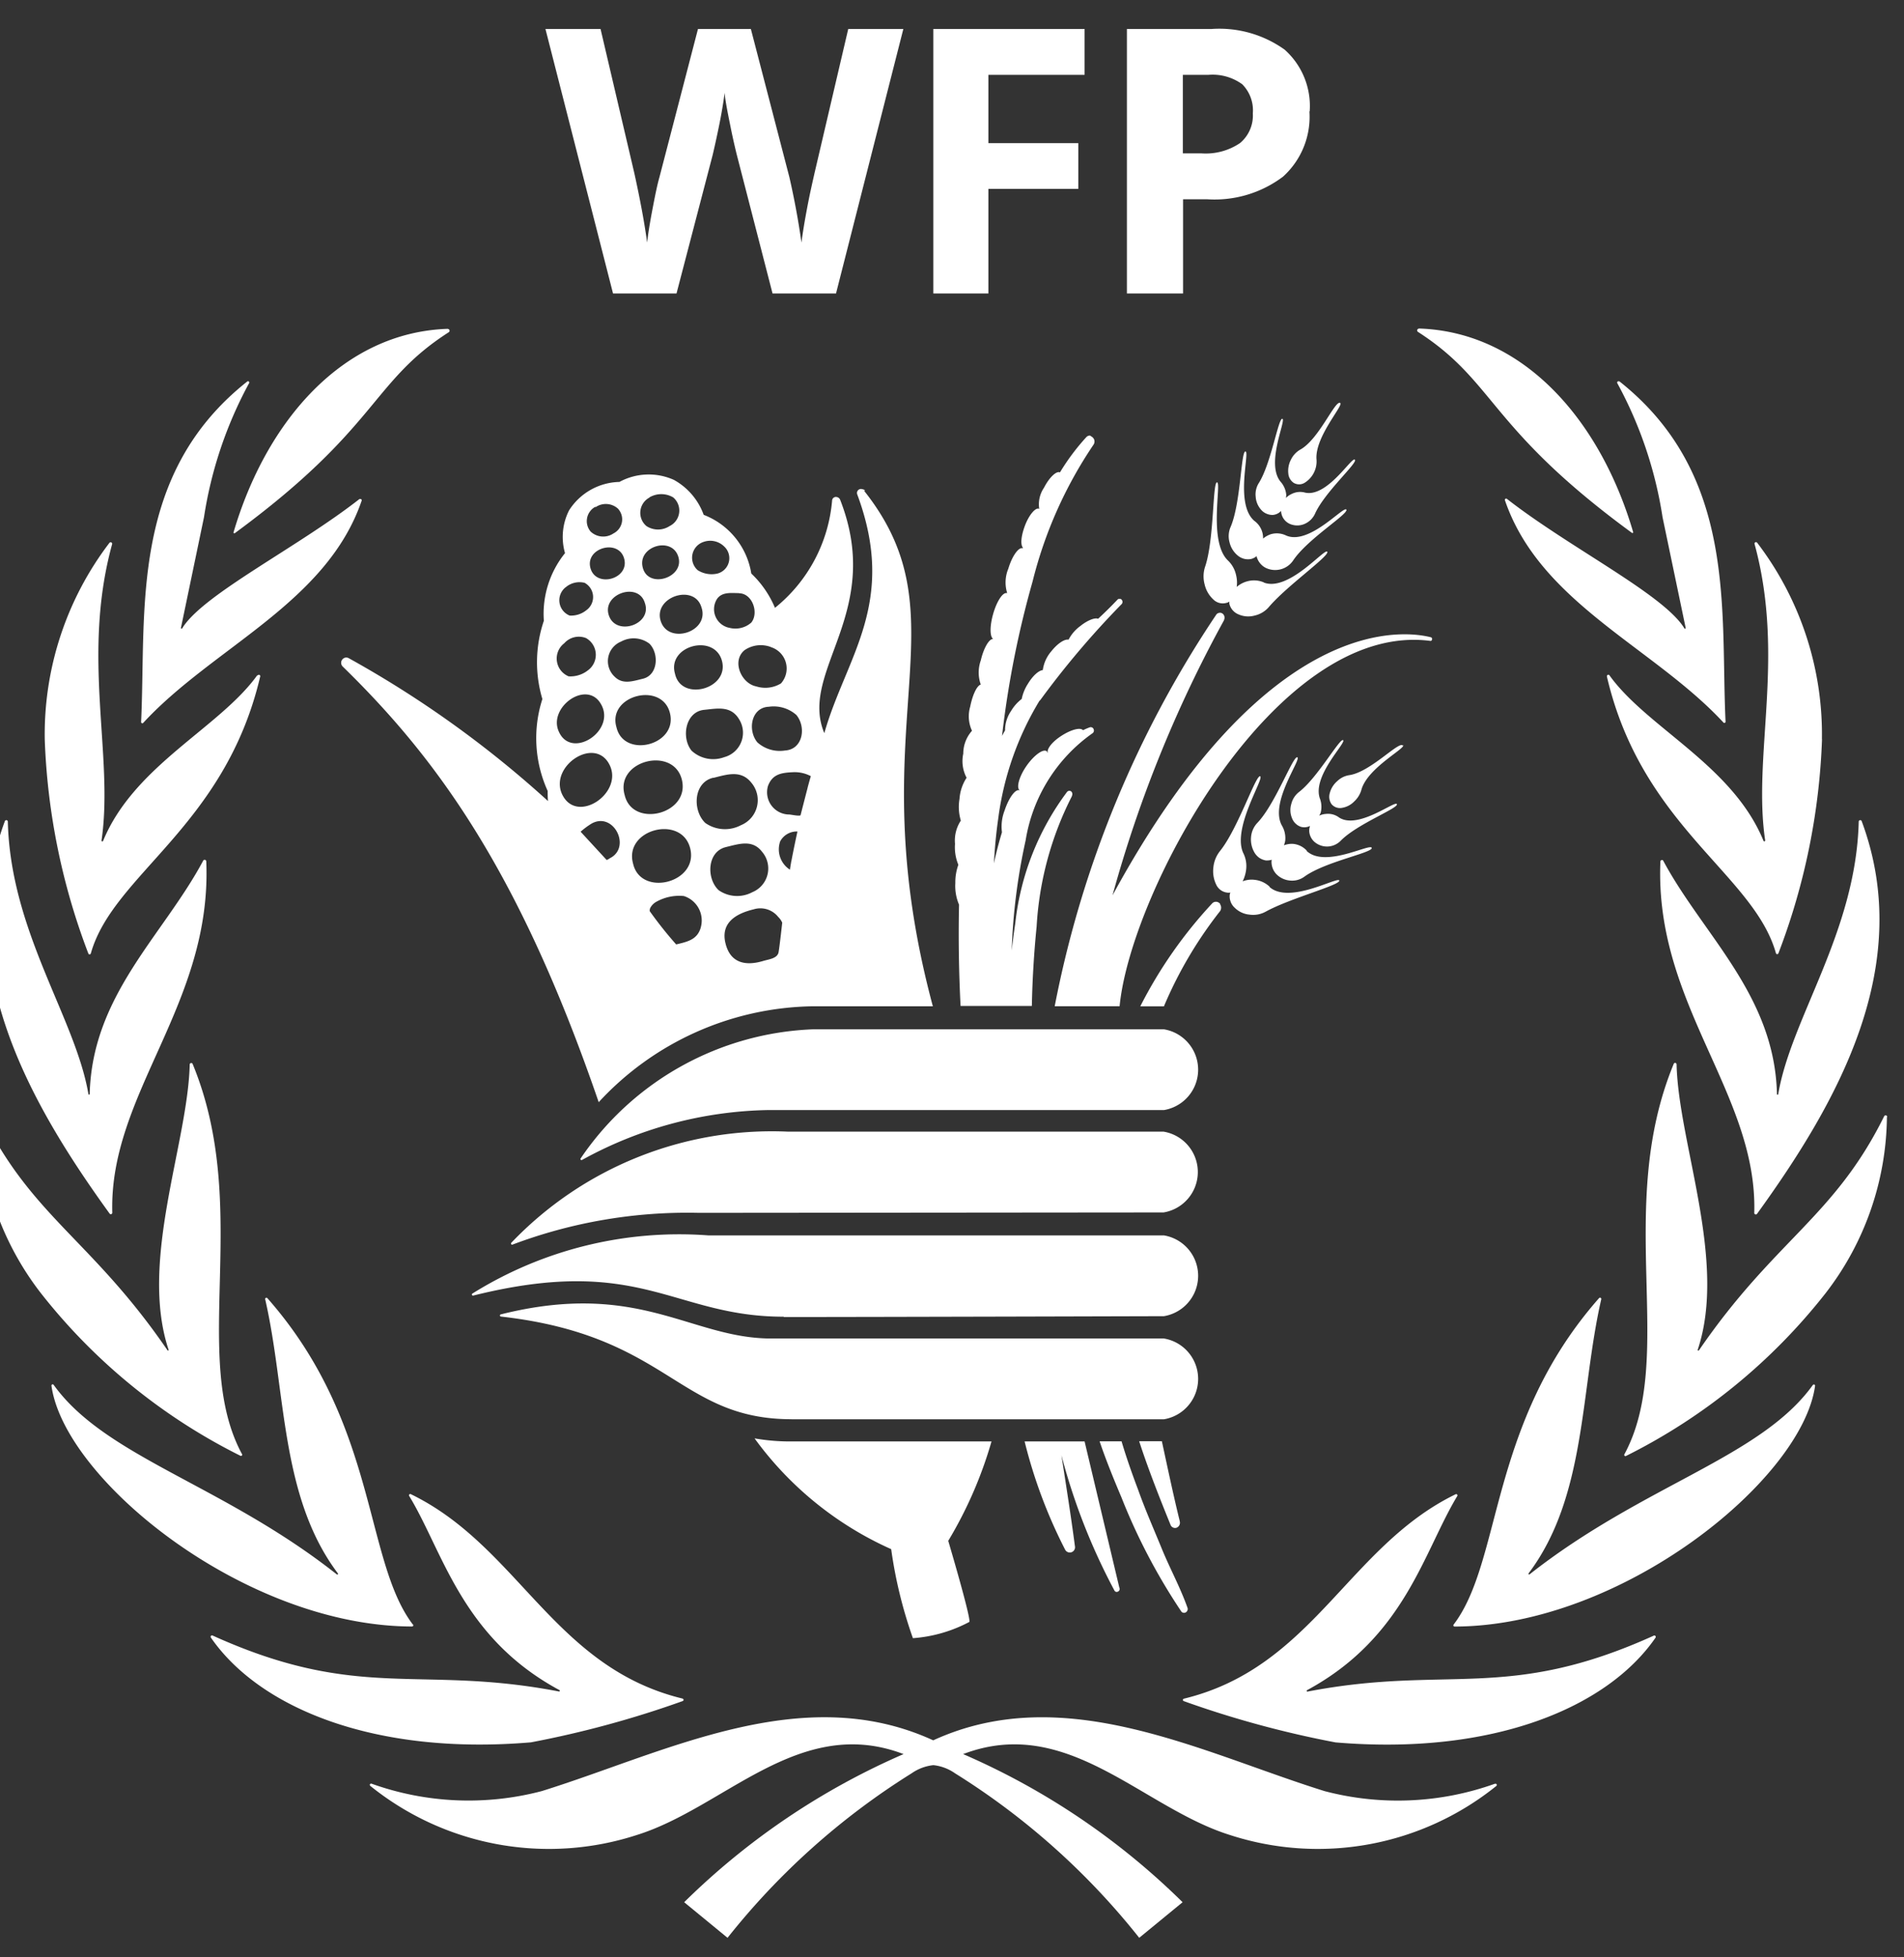 <svg xmlns="http://www.w3.org/2000/svg" xmlns:xlink="http://www.w3.org/1999/xlink" width="36" height="37" viewBox="0 0 36 37">
  <rect x="0" y="0" width="36" height="37" fill="#333333" stroke="none"/>
  <defs>
    <clipPath id="clip-path">
      <rect id="Rectangle_38606" data-name="Rectangle 38606" width="36" height="37" transform="translate(0 -0.33)" fill="#fff"/>
    </clipPath>
  </defs>
  <g id="Group_101592" data-name="Group 101592" transform="translate(0 0.33)" clip-path="url(#clip-path)">
    <path id="Path_27057" data-name="Path 27057" d="M22.758,2.351h.348a1.156,1.156,0,0,0,.732-.194.677.677,0,0,0,.243-.561.7.7,0,0,0-.2-.551A.953.953,0,0,0,23.24.867h-.482Zm2.393-.793a1.524,1.524,0,0,1-.5,1.234,2.151,2.151,0,0,1-1.433.427h-.456V5H21.7V0h1.6a2.122,2.122,0,0,1,1.383.391,1.427,1.427,0,0,1,.473,1.167M19.081,5H18.04V0H20.9V.867H19.081V2.157h1.7v.865h-1.7V5ZM16.2,5H15l-.677-2.626q-.071-.288-.128-.579c-.06-.293-.095-.489-.1-.59-.027.2-.061.4-.1.593-.055.272-.1.467-.127.583L13.184,5h-1.2L10.706,0h1.042l.639,2.727q.167.757.242,1.31c.013-.13.044-.331.095-.6s.094-.484.137-.634L13.59,0h1l.728,2.8c.094.409.17.822.229,1.237.022-.178.059-.4.109-.665s.1-.48.137-.645L16.431,0h1.042ZM13.611,22.379a9.378,9.378,0,0,0-3.528.6c-.021.009-.037-.02-.022-.035a6.811,6.811,0,0,1,5.233-2.1h7.1a.774.774,0,0,1,0,1.527Zm1.6,1.963c-2.091,0-2.7-1.189-5.868-.4a.021.021,0,0,1-.019-.037,7.382,7.382,0,0,1,4.462-1.1H22.4a.774.774,0,0,1,0,1.527s-5.531.016-7.187.016m.149,1.932c-2.148,0-2.32-1.584-5.5-1.941a.021.021,0,0,1,0-.041c2.615-.654,3.589.456,5.115.456H22.4a.774.774,0,0,1,0,1.527H15.36Zm-.466-5.844a7.546,7.546,0,0,0-3.5.944.02.02,0,0,1-.025-.029,5.566,5.566,0,0,1,4.4-2.442H22.4a.774.774,0,0,1,0,1.527ZM24.4,16.215a.486.486,0,0,0-.282-.131.469.469,0,0,0-.23.028.678.678,0,0,0,.065-.21.549.549,0,0,0-.054-.327c-.213-.468.4-1.406.321-1.448s-.421.992-.758,1.41a.59.59,0,0,0-.127.311.581.581,0,0,0,.054.327.26.26,0,0,0,.2.149.178.178,0,0,0,.068,0,.156.156,0,0,0-.012.038.285.285,0,0,0,.016.134.282.282,0,0,0,.075.113.455.455,0,0,0,.28.132.489.489,0,0,0,.314-.059c.458-.25,1.406-.5,1.386-.585s-.943.456-1.319.122Zm.7-.684a.4.4,0,0,0-.26-.127.415.415,0,0,0-.171.027.476.476,0,0,0,.024-.084.468.468,0,0,0-.065-.294c-.232-.431.373-1.245.295-1.285s-.411.87-.748,1.23a.443.443,0,0,0-.127.27.489.489,0,0,0,.064.3.319.319,0,0,0,.092.1.323.323,0,0,0,.123.049.345.345,0,0,0,.114-.013c0,.005-.007.011-.006.016a.342.342,0,0,0,.018.136.335.335,0,0,0,.071.118.408.408,0,0,0,.258.123.392.392,0,0,0,.275-.074c.394-.285,1.3-.453,1.272-.544s-.884.389-1.232.057m.613-.632a.348.348,0,0,0-.247-.066.342.342,0,0,0-.125.032c.006-.019.018-.034.025-.053a.444.444,0,0,0-.015-.273c-.147-.423.5-1.048.441-1.1s-.485.711-.833.978a.409.409,0,0,0-.147.225.4.4,0,0,0,.013.272.277.277,0,0,0,.169.163.244.244,0,0,0,.172-.017.259.259,0,0,0-.015.108.293.293,0,0,0,.119.21.363.363,0,0,0,.479-.042c.313-.316,1.091-.611,1.059-.688s-.733.487-1.094.252m1.206-1.358c-.065-.1-.61.5-1.013.558a.419.419,0,0,0-.228.114.444.444,0,0,0-.141.229.243.243,0,0,0,.035.206.207.207,0,0,0,.191.07A.415.415,0,0,0,26,14.6a.473.473,0,0,0,.136-.227c.122-.41.836-.773.787-.836m-11.26.808c-.016.059-.134.519-.134.519-.033.019-.173-.013-.211-.015a.421.421,0,0,1-.405-.538c.084-.228.257-.252.476-.262a.653.653,0,0,1,.335.075s-.032.105-.062.222m-.308,1.388c-.009.053-.018.105-.025.158a.457.457,0,0,1-.185-.535.354.354,0,0,1,.327-.187c-.041.187-.08.375-.116.565m-.241,1.717c-.022.118-.181.133-.29.165-.316.095-.614.054-.711-.323-.105-.4.2-.573.528-.652a.431.431,0,0,1,.466.143.341.341,0,0,1,.076.108s-.049.448-.069.559Zm-.994-1.988c.244-.058.5-.15.683.091a.484.484,0,0,1-.185.762.609.609,0,0,1-.639-.039c-.234-.223-.217-.73.142-.814m-.239-1.308c.257-.063.522-.157.72.095a.511.511,0,0,1-.2.8.646.646,0,0,1-.673-.042c-.246-.234-.228-.766.149-.855Zm-.239,2.829c-.067.235-.261.27-.465.32a7.465,7.465,0,0,1-.5-.629.126.126,0,0,1,.008-.057A.284.284,0,0,1,12.8,16.5a.883.883,0,0,1,.523-.11.485.485,0,0,1,.318.6m-1.277-1.209c-.184-.651.909-.935,1.077-.3.174.657-.929.936-1.077.3Zm-.16-1.3c-.187-.648.91-.932,1.079-.3.173.658-.93.937-1.079.3M12.049,13.2c-.178-.6.852-.871,1.009-.276.162.613-.868.877-1.009.276m-.1,2.461c-.051.03-.07.046-.087.046l-.491-.533a1.478,1.478,0,0,1,.208-.154c.408-.227.743.422.37.642m-.93-1.2c-.242-.534.639-1.114.906-.538.246.532-.636,1.121-.906.538m.741-1.693c.28.5-.561,1.049-.8.515-.214-.46.534-1,.8-.515Zm-.7-1.155a.368.368,0,0,1,.414-.1.363.363,0,0,1,.037.608.535.535,0,0,1-.367.115.364.364,0,0,1-.084-.624m.032-1.062a.4.4,0,0,1,.354-.082.306.306,0,0,1,.032.519.457.457,0,0,1-.315.1.312.312,0,0,1-.072-.537m.565-1.513a.342.342,0,0,1,.422.03.309.309,0,0,1,.067.119.3.3,0,0,1,.007.135.3.3,0,0,1-.159.213A.347.347,0,0,1,11.56,9.5a.307.307,0,0,1-.062-.119.3.3,0,0,1-.005-.134.3.3,0,0,1,.053-.124.3.3,0,0,1,.1-.089Zm-.1,1.149c-.1-.379.536-.557.639-.173s-.537.56-.639.173m1.029.661c.148.409-.544.641-.68.237s.558-.643.68-.237m.087-1.994a.444.444,0,0,1,.449,0,.326.326,0,0,1-.067.542.4.4,0,0,1-.439,0,.327.327,0,0,1,.057-.538m-.122,3.424c-.187.044-.384.118-.539-.042a.4.4,0,0,1,.127-.661.492.492,0,0,1,.536.042c.182.187.162.592-.125.661m0-2.09c-.12-.406.541-.614.668-.22s-.554.619-.668.22m1.108.744c.154.463-.629.71-.772.254s.642-.714.772-.253Zm.041-1.241a.376.376,0,0,1,.389.089.3.3,0,0,1-.133.511.492.492,0,0,1-.37-.065.315.315,0,0,1,.114-.535m.668.972c.252,0,.38.37.232.554a.454.454,0,0,1-.409.1.359.359,0,0,1-.232-.557c.1-.127.267-.1.409-.1m-1.21,1.525c-.156-.533.749-.772.888-.242s-.77.775-.888.242m.554.681c.247-.025.5-.082.656.176a.478.478,0,0,1-.28.719.6.6,0,0,1-.617-.123c-.2-.246-.118-.739.241-.772Zm1.256-1.186a.423.423,0,0,1,.193.687.571.571,0,0,1-.468.056c-.284-.056-.469-.482-.22-.685a.542.542,0,0,1,.5-.058m.48,1.284c.192.235.12.651-.215.671a.633.633,0,0,1-.523-.154c-.19-.23-.118-.661.217-.673a.648.648,0,0,1,.521.156m1.3-4.241A.079.079,0,0,0,16.7,8.7a.076.076,0,0,0-.1.094c.767,2.06-.212,3.074-.621,4.517-.491-1.172,1.136-2.274.3-4.41a.083.083,0,0,0-.025-.035.084.084,0,0,0-.039-.018.072.072,0,0,0-.089.067,2.921,2.921,0,0,1-1.08,2.027,1.919,1.919,0,0,0-.448-.649,1.43,1.43,0,0,0-.9-1.109,1.23,1.23,0,0,0-.564-.661,1.162,1.162,0,0,0-1.029.039,1.159,1.159,0,0,0-.952.537,1.112,1.112,0,0,0-.077.809,1.828,1.828,0,0,0-.4,1.279,2.434,2.434,0,0,0-.028,1.479,2.412,2.412,0,0,0,.1,1.737c0,.066,0,.128.007.192a19.974,19.974,0,0,0-3.766-2.7.1.1,0,0,0-.06-.013.1.1,0,0,0-.055.027.1.1,0,0,0-.005.139c1.762,1.719,3.334,3.839,4.844,8.239a5.618,5.618,0,0,1,4.052-1.813h2.266c-1.439-5.364.656-7.283-1.3-9.745M27.453,11.5c-.415-.108-3.06-.576-6.025,4.877a23.915,23.915,0,0,1,2.108-5.2v-.005a.1.1,0,0,0,.008-.065.1.1,0,0,0-.035-.056.092.092,0,0,0-.031-.014.085.085,0,0,0-.034,0,.091.091,0,0,0-.032.012.087.087,0,0,0-.024.024,20.127,20.127,0,0,0-3.053,7.4h1.227c.209-2.171,2.952-7.287,5.874-6.906h0a.029.029,0,0,0,.033-.025.03.03,0,0,0,0-.013.042.042,0,0,0,0-.013.026.026,0,0,0-.008-.01.03.03,0,0,0-.012-.006M21.558,29.468,20.9,26.7H19.766a9.429,9.429,0,0,0,.766,2.046.1.1,0,0,0,.1.053.1.1,0,0,0,.085-.121c-.077-.586-.168-1.153-.255-1.718a11.71,11.71,0,0,0,1,2.554.048.048,0,0,0,.059.028.056.056,0,0,0,.04-.071M22.7,28.209c-.115-.463-.235-1.032-.339-1.513h-.429c.166.514.392,1.087.592,1.578a.092.092,0,0,0,.109.059.1.1,0,0,0,.066-.123m.143,1.63,0-.006c-.139-.388-.33-.734-.482-1.106s-.315-.739-.449-1.118c-.109-.287-.224-.614-.312-.912h-.415c.117.347.269.72.411,1.055a11.372,11.372,0,0,0,1.132,2.159.065.065,0,0,0,.078.023.074.074,0,0,0,.04-.094m.62-13.3a.1.1,0,0,0-.146-.019,8.494,8.494,0,0,0-1.366,1.953H22.4a7.834,7.834,0,0,1,1.053-1.789l0,0a.116.116,0,0,0,.008-.142m-3.407-3.847a16.574,16.574,0,0,1,1.55-1.829.063.063,0,0,0-.005-.082.064.064,0,0,0-.017-.012.045.045,0,0,0-.02,0,.054.054,0,0,0-.02,0,.047.047,0,0,0-.018.011q-.178.188-.369.364c-.055-.027-.2.027-.337.138a.738.738,0,0,0-.221.257c-.072-.016-.207.068-.329.223a.678.678,0,0,0-.158.352c-.076.006-.189.105-.283.261a.83.83,0,0,0-.116.285.788.788,0,0,0-.2.225.648.648,0,0,0-.115.369c-.02.035-.04.07-.057.105l.01-.085a18.331,18.331,0,0,1,.568-2.836,8.091,8.091,0,0,1,1.151-2.584l0,0a.106.106,0,0,0,.019-.068.1.1,0,0,0-.029-.065.083.083,0,0,0-.029-.022A.1.1,0,0,0,21,7.685a.088.088,0,0,0-.036.008.082.082,0,0,0-.03.021,4.211,4.211,0,0,0-.5.668c-.063-.034-.2.091-.3.287a.56.56,0,0,0-.092.4s0,.006-.005,0c-.066-.028-.19.12-.265.32s-.087.361-.037.418a.044.044,0,0,0-.005.009c-.075-.027-.2.144-.272.386a.675.675,0,0,0-.024.453s0,.013,0,.01c-.077-.027-.193.149-.262.389s-.063.437,0,.477c-.075-.008-.18.168-.235.406a.679.679,0,0,0,0,.455c-.074.022-.155.194-.2.418a.647.647,0,0,0,.034.456.651.651,0,0,0-.165.433.669.669,0,0,0,.063.455.832.832,0,0,0-.134.4.892.892,0,0,0,.025.41.683.683,0,0,0-.11.44.859.859,0,0,0,.063.395.979.979,0,0,0-.057.345.9.9,0,0,0,.07.409q-.02.958.029,1.915h1.348c.009-.487.041-1.018.09-1.5a6.19,6.19,0,0,1,.667-2.465l0-.005a.073.073,0,0,0-.008-.081.057.057,0,0,0-.084.005A5.054,5.054,0,0,0,19.59,16.9c-.026.173-.049.346-.068.519a11.331,11.331,0,0,1,.263-2.08,3.073,3.073,0,0,1,1.263-2.025.061.061,0,0,0,.025-.032.066.066,0,0,0,0-.04A.059.059,0,0,0,21,13.2a1.16,1.16,0,0,0-.13.056c-.047-.058-.219-.015-.4.1s-.28.245-.269.32c0,0-.008.008-.008,0a.039.039,0,0,0-.008-.022c-.063-.053-.234.066-.377.267s-.2.411-.141.465c0,0,0,.006,0,.006-.075-.03-.2.141-.279.38a.837.837,0,0,0-.051.409.012.012,0,0,1,0,.006c-.059.192-.108.387-.152.585.016-.279.041-.56.081-.837a5.7,5.7,0,0,1,.787-2.246m4.24-2.226a.473.473,0,0,0-.31-.024.5.5,0,0,0-.207.108.584.584,0,0,0-.011-.22.536.536,0,0,0-.16-.285c-.365-.363-.114-1.458-.2-1.472s-.053,1.079-.225,1.59a.582.582,0,0,0-.011.337.559.559,0,0,0,.165.287.253.253,0,0,0,.241.066.14.14,0,0,0,.062-.027.285.285,0,0,0,0,.041.288.288,0,0,0,.169.2.457.457,0,0,0,.31.024.5.5,0,0,0,.272-.166c.342-.4,1.148-.964,1.1-1.04s-.728.761-1.2.582Zm1.556-1.378c-.051-.075-.7.677-1.136.491a.405.405,0,0,0-.287-.027.448.448,0,0,0-.151.084.4.4,0,0,0-.168-.337c-.368-.322-.079-1.3-.165-1.31s-.087.962-.278,1.419a.438.438,0,0,0-.023.3.459.459,0,0,0,.163.255.305.305,0,0,0,.119.057.3.3,0,0,0,.132,0,.292.292,0,0,0,.1-.053.072.072,0,0,0,0,.016.334.334,0,0,0,.065.122.324.324,0,0,0,.108.086.411.411,0,0,0,.516-.142c.272-.408,1.057-.884,1.005-.962m.159-.942c-.057-.059-.519.715-.939.622a.351.351,0,0,0-.253.025.343.343,0,0,0-.108.075c0-.019.005-.038.005-.057a.431.431,0,0,0-.109-.251c-.282-.345.111-1.161.036-1.187s-.211.837-.444,1.211a.4.4,0,0,0-.061.262.408.408,0,0,0,.108.252.268.268,0,0,0,.1.07.277.277,0,0,0,.117.022.239.239,0,0,0,.155-.076.279.279,0,0,0,.206.26.347.347,0,0,0,.255-.022.383.383,0,0,0,.181-.186c.184-.408.81-.961.754-1.02M25.734,7.07c-.095-.067-.4.685-.756.881a.439.439,0,0,0-.175.187.457.457,0,0,0-.051.265.23.23,0,0,0,.031.1.227.227,0,0,0,.073.078.2.2,0,0,0,.2,0,.478.478,0,0,0,.179-.193.47.47,0,0,0,.049-.259c-.026-.425.517-1.017.45-1.06M19.142,26.7H15.36a3.9,3.9,0,0,1-.7-.058,6.433,6.433,0,0,0,2.583,2.094,8.542,8.542,0,0,0,.411,1.683,2.685,2.685,0,0,0,1.068-.308c.028-.089-.4-1.532-.4-1.532a7.855,7.855,0,0,0,.818-1.879m9.517,6.471a5.448,5.448,0,0,1-3.219.139c-2.33-.726-4.917-2.1-7.4-.96-2.484-1.141-5.07.234-7.4.959a5.44,5.44,0,0,1-3.218-.139.023.023,0,0,0-.018,0,.024.024,0,0,0-.015.011.023.023,0,0,0,0,.018.024.024,0,0,0,.011.015,5.38,5.38,0,0,0,5.034.926c1.665-.518,3.073-2.282,5.045-1.53a13.639,13.639,0,0,0-4.148,2.8l.82.673a13.69,13.69,0,0,1,3.481-3.11.878.878,0,0,1,.411-.154.873.873,0,0,1,.409.154,13.676,13.676,0,0,1,3.483,3.11l.82-.673a13.607,13.607,0,0,0-4.149-2.8c1.973-.752,3.381,1.011,5.046,1.53a5.379,5.379,0,0,0,5.033-.926.024.024,0,0,0-.023-.042M13.3,31.561c-2.435-.591-3.1-2.874-5.138-3.864a.024.024,0,0,0-.032.034c.642,1.055.989,2.671,2.838,3.668a.014.014,0,0,1-.009.027c-2.652-.51-3.766.2-6.546-1.057a.026.026,0,0,0-.033.038c.914,1.325,3.081,2.232,6.051,1.981a18.99,18.99,0,0,0,2.869-.78.024.024,0,0,0,0-.046m-5.1-1.4c-.925-1.212-.661-3.8-2.751-6.17a.024.024,0,0,0-.042.02c.4,1.745.28,3.728,1.373,5.18a.014.014,0,0,1-.02.02C4.608,27.514,2.393,27,1.408,25.631a.023.023,0,0,0-.042.015c.244,1.777,3.659,4.547,6.818,4.552a.024.024,0,0,0,.019-.038M4.968,26.938c-.992-1.84.193-4.647-.933-7.375a.029.029,0,0,0-.055.009c-.034,1.489-.958,3.714-.4,5.393.006.015-.014.023-.022.009C2.134,22.893,1,22.458.063,20.552a.031.031,0,0,0-.058.01,5.529,5.529,0,0,0,1.158,3.331,11.069,11.069,0,0,0,3.774,3.077.024.024,0,0,0,.032-.034ZM4.293,15.733a.031.031,0,0,0-.057-.014c-.756,1.416-2.1,2.542-2.147,4.411,0,.018-.023.02-.025,0C1.818,18.69.594,17.074.541,14.986a.029.029,0,0,0-.057-.009c-1.006,2.715.442,5.29,1.983,7.418a.028.028,0,0,0,.049-.021c-.063-2.254,1.891-3.937,1.777-6.64Zm.962-3.514c-.715.993-2.323,1.7-2.912,3.127-.008.02-.033.015-.03-.008.234-1.605-.385-3.469.2-5.6a.029.029,0,0,0-.049-.027,5.973,5.973,0,0,0-1.225,3.716,12.569,12.569,0,0,0,.823,4.046.025.025,0,0,0,.049,0c.421-1.494,2.533-2.394,3.2-5.226a.027.027,0,0,0-.048-.025ZM7.195,8.881c-1.176.922-2.971,1.809-3.358,2.45-.006.014-.025,0-.023-.009L4.25,9.229A7.762,7.762,0,0,1,5.1,6.7a.024.024,0,0,0-.035-.034C2.833,8.435,3.16,11,3.061,13.1a.023.023,0,0,0,.04.017c1.318-1.429,3.466-2.261,4.13-4.2a.024.024,0,0,0-.036-.028M8.861,5.668C6.884,5.731,5.431,7.4,4.808,9.517c0,.013.013.022.023.015,2.724-2,2.572-2.853,4.047-3.8a.033.033,0,0,0-.016-.061m22.8,24.7c-2.777,1.256-3.893.547-6.545,1.057a.014.014,0,0,1-.009-.027c1.848-1,2.2-2.613,2.838-3.668a.024.024,0,0,0-.032-.034c-2.035.991-2.7,3.274-5.138,3.864a.024.024,0,0,0,0,.046,18.97,18.97,0,0,0,2.869.78c2.97.251,5.139-.656,6.051-1.981a.027.027,0,0,0-.034-.038m3.008-4.738c-.985,1.373-3.2,1.884-5.355,3.579-.013.01-.03-.005-.018-.02,1.091-1.452.972-3.434,1.372-5.18a.024.024,0,0,0-.042-.02c-2.088,2.369-1.825,4.957-2.749,6.17a.023.023,0,0,0,.018.038c3.16-.005,6.573-2.775,6.816-4.552a.023.023,0,0,0-.041-.015m1.405-5.068a.031.031,0,0,0-.059-.01c-.942,1.905-2.073,2.34-3.5,4.422-.011.013-.028.005-.024-.01.56-1.679-.364-3.9-.4-5.392a.028.028,0,0,0-.055-.009c-1.126,2.728.059,5.535-.93,7.375a.023.023,0,0,0,.03.034,11.072,11.072,0,0,0,3.773-3.077,5.527,5.527,0,0,0,1.159-3.331Zm-.482-5.587a.029.029,0,0,0-.057.009c-.053,2.089-1.277,3.705-1.522,5.148,0,.016-.024.015-.024,0-.043-1.869-1.393-3-2.15-4.411a.03.03,0,0,0-.014-.013.03.03,0,0,0-.018,0,.029.029,0,0,0-.022.028c-.114,2.7,1.838,4.386,1.775,6.64a.029.029,0,0,0,.052.02c1.539-2.127,2.988-4.7,1.981-7.418Zm-.753-1.551A5.969,5.969,0,0,0,33.616,9.71a.028.028,0,0,0-.048.027c.581,2.132-.039,4,.2,5.6,0,.023-.023.028-.032.008-.588-1.432-2.2-2.134-2.912-3.127-.016-.025-.054-.006-.048.025.661,2.832,2.774,3.731,3.195,5.226a.025.025,0,0,0,.049,0,12.549,12.549,0,0,0,.823-4.046M31.008,6.663a.025.025,0,0,0-.035.034,7.737,7.737,0,0,1,.855,2.533l.437,2.092c0,.013-.017.023-.023.01-.386-.641-2.179-1.529-3.357-2.45a.024.024,0,0,0-.037.028c.665,1.943,2.812,2.776,4.131,4.2a.023.023,0,0,0,.04-.017c-.1-2.1.229-4.662-2.009-6.434m-3.791-.994a.033.033,0,0,0-.017.06c1.475.95,1.323,1.806,4.047,3.8.011.007.027,0,.023-.015-.623-2.12-2.076-3.786-4.053-3.848Z" transform="translate(-0.393 0.218)" fill="#fff" fill-rule="evenodd"/>
  </g>
</svg>
